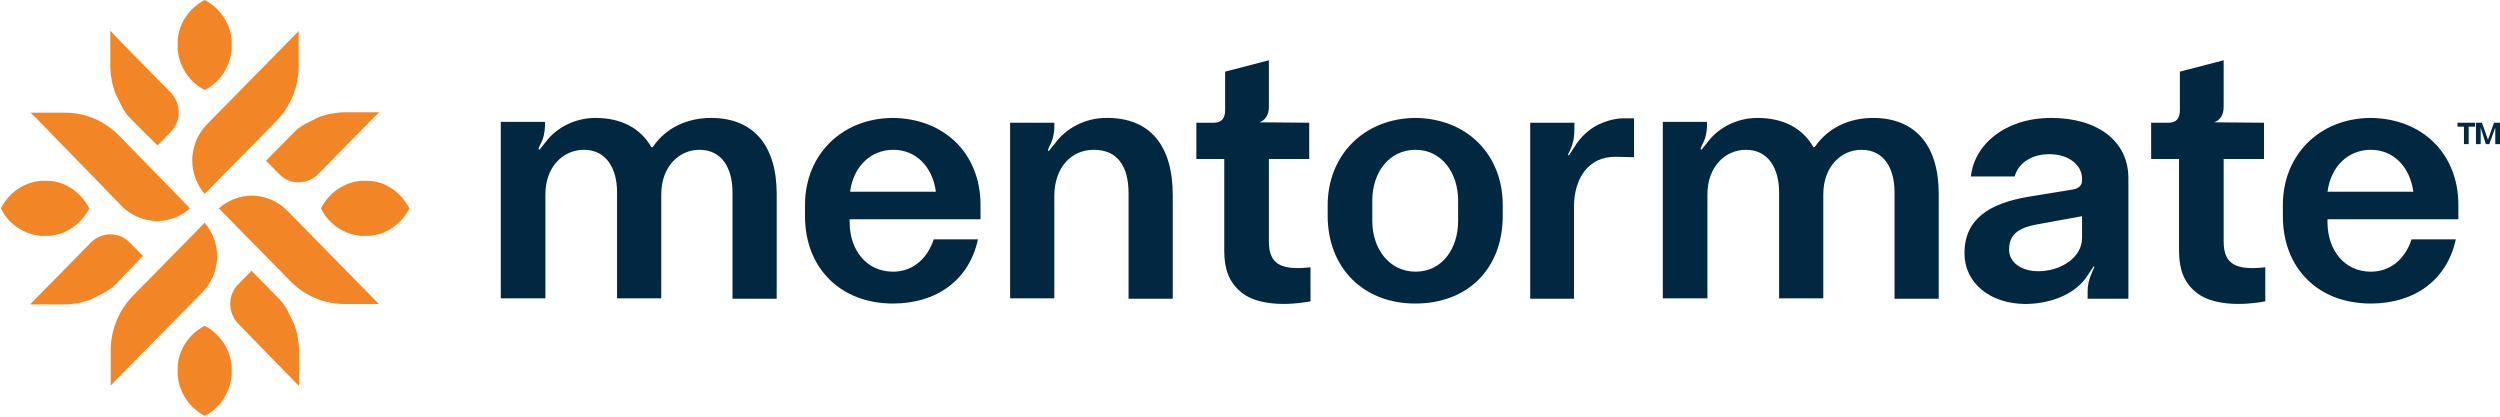 <svg width="204" height="34" viewBox="0 0 204 34" fill="none" xmlns="http://www.w3.org/2000/svg">
<path fill-rule="evenodd" clip-rule="evenodd" d="M106.937 24.591C104.381 25.055 102.245 24.734 101.195 23.771C100.284 22.987 99.899 21.954 99.899 20.457V12.973H97.623V10.015H99.024C99.689 10.015 99.969 9.658 99.969 8.981V5.845L103.541 4.918V8.732C103.541 9.444 103.191 9.836 102.77 9.979L106.832 10.015V12.973H103.541V19.709C103.541 21.633 104.626 22.061 106.937 21.811V24.591ZM82.426 10.015V24.342H86.033V16.002C86.033 13.685 87.399 12.224 89.254 12.224C91.145 12.224 92.091 13.507 92.091 15.788V24.377H95.697V15.931C95.697 11.832 93.806 9.587 90.27 9.623C88.519 9.623 86.978 10.478 86.068 11.725L85.578 12.331L85.508 12.26L85.613 11.975C85.928 11.405 85.998 10.977 86.033 10.478V10.015H82.426ZM40.863 24.342V9.943H44.47V10.335C44.435 10.87 44.365 11.298 44.049 11.868L43.944 12.153L44.014 12.224L44.505 11.618C45.415 10.371 46.991 9.623 48.566 9.623C50.737 9.623 52.278 10.478 53.154 12.011H53.258C54.309 10.442 56.06 9.623 58.021 9.623C61.452 9.623 63.378 11.832 63.378 15.824V24.377H59.771V15.681C59.771 13.757 58.931 12.224 57.075 12.224C55.394 12.224 53.959 13.614 53.959 15.86V24.342H50.352V15.681C50.352 13.757 49.477 12.224 47.656 12.224C45.94 12.224 44.505 13.614 44.505 15.86V24.342H40.863ZM65.689 17.642V16.715C65.689 12.652 68.665 9.658 72.832 9.623C77.069 9.658 80.01 12.545 80.01 16.715V17.891H69.331V18.14C69.331 20.386 70.696 22.168 72.867 22.168C74.408 22.168 75.633 21.205 76.194 19.53H79.8C79.1 22.809 76.474 24.769 72.867 24.769C68.595 24.769 65.689 21.883 65.689 17.642ZM76.369 15.646C76.089 13.579 74.723 12.224 72.902 12.224C71.081 12.224 69.646 13.543 69.366 15.646H76.369ZM108.338 16.75V17.606C108.338 21.847 111.244 24.769 115.481 24.769C119.788 24.769 122.624 21.918 122.624 17.606V16.75C122.624 12.581 119.683 9.658 115.481 9.623C111.314 9.658 108.338 12.652 108.338 16.75ZM118.982 16.358V18.034C118.982 20.279 117.687 22.168 115.516 22.168C113.345 22.168 111.979 20.279 111.979 18.034V16.358C111.979 14.078 113.345 12.224 115.516 12.224C117.617 12.224 118.982 14.078 118.982 16.358ZM124.865 24.377V10.015H128.472V10.514C128.472 11.155 128.402 11.618 128.122 12.26L127.947 12.616L128.017 12.688L128.437 12.046C128.962 11.155 129.802 10.371 130.783 10.015C131.308 9.801 131.868 9.658 132.464 9.658H133.339V12.83L131.868 12.794C129.522 12.759 128.437 14.683 128.437 16.857V24.377H124.865ZM135.685 9.943V24.342H139.326V15.86C139.326 13.614 140.762 12.224 142.478 12.224C144.299 12.224 145.174 13.757 145.174 15.681V24.342H148.781V15.86C148.781 13.614 150.216 12.224 151.897 12.224C153.753 12.224 154.593 13.757 154.593 15.681V24.377H158.2V15.824C158.2 11.832 156.274 9.623 152.842 9.623C150.882 9.623 149.131 10.442 148.08 12.011H147.975C147.1 10.478 145.559 9.623 143.388 9.623C141.813 9.623 140.237 10.371 139.326 11.618L138.836 12.224L138.766 12.153L138.871 11.868C139.186 11.298 139.256 10.87 139.291 10.335V9.943H135.685ZM160.301 20.671C160.301 17.82 162.402 16.608 165.413 16.073L169.125 15.467C169.615 15.396 169.895 15.111 169.895 14.755V14.576C169.895 13.472 168.81 12.581 167.234 12.581C165.833 12.581 164.713 13.258 164.398 14.398H160.826C161.106 11.761 163.662 9.623 167.374 9.623C171.121 9.623 173.677 11.476 173.677 14.541V24.377H170.35V23.771C170.35 23.237 170.455 22.809 170.7 22.239L170.91 21.776L170.84 21.74L170.315 22.524C169.265 24.128 167.129 24.805 165.238 24.805C162.332 24.769 160.301 23.059 160.301 20.671ZM169.895 19.424V17.642L166.183 18.319C164.643 18.604 163.942 19.174 163.942 20.386C163.942 21.419 164.958 22.132 166.323 22.132C168.144 22.132 169.895 21.027 169.895 19.424ZM186.282 16.715V17.642C186.282 21.883 189.153 24.769 193.46 24.769C197.067 24.769 199.693 22.809 200.393 19.53H196.787C196.227 21.205 195.001 22.168 193.46 22.168C191.289 22.168 189.924 20.386 189.924 18.14V17.891H200.603V16.715C200.603 12.545 197.662 9.658 193.425 9.623C189.258 9.658 186.282 12.652 186.282 16.715ZM193.46 12.224C195.281 12.224 196.647 13.579 196.927 15.646H189.924C190.204 13.543 191.639 12.224 193.46 12.224ZM184.847 24.591C182.29 25.055 180.155 24.734 179.104 23.771C178.194 22.987 177.809 21.954 177.809 20.457V12.973H175.533V10.015H176.933C177.598 10.015 177.879 9.658 177.879 8.981V5.845L181.45 4.918V8.732C181.45 9.444 181.1 9.836 180.68 9.979L184.742 10.015V12.973H181.45V19.709C181.45 21.633 182.536 22.061 184.847 21.811V24.591ZM200.533 10.015V10.335H201.059V11.761H201.444V10.335H201.969V10.015H200.533ZM202.424 11.761V10.407L202.844 11.761H203.125L203.615 10.407V11.761H204V10.015H203.51L203.02 11.405L202.529 10.015H202.039V11.761H202.424Z" fill="#012840" />
<path fill-rule="evenodd" clip-rule="evenodd" d="M18.908 3.314C18.803 1.889 17.928 0.642 16.702 0C15.442 0.642 14.531 1.96 14.496 3.421V3.635V3.849V3.992C14.601 5.453 15.477 6.7 16.702 7.342C17.928 6.736 18.768 5.488 18.908 4.027V3.885V3.671V3.457V3.314ZM24.371 5.524V2.53L23.916 2.994L16.877 10.157C16.527 10.514 16.247 10.941 16.037 11.405C15.827 11.904 15.687 12.474 15.687 13.08C15.687 14.149 16.072 15.075 16.702 15.824L22.445 9.979L22.55 9.872C23.635 8.767 24.336 7.235 24.371 5.524ZM30.463 9.623L30.919 9.195V9.159H28.117C27.697 9.159 27.277 9.231 26.857 9.302L26.122 9.516C26.087 9.534 26.043 9.551 25.999 9.569L25.999 9.569L25.999 9.569C25.955 9.587 25.911 9.605 25.876 9.623L25.036 10.05C25.02 10.059 25.001 10.067 24.982 10.076C24.918 10.105 24.844 10.138 24.791 10.193C24.721 10.193 24.686 10.229 24.651 10.264C24.441 10.407 24.231 10.549 24.056 10.727L23.846 10.941L23.74 11.048L23.67 11.12L23.6 11.191L21.709 13.115L22.165 13.579L22.76 14.184C23.635 15.111 25.071 15.111 25.981 14.184L30.463 9.623ZM7.283 17C6.653 18.247 5.427 19.138 4.027 19.245H3.887H3.677H3.466H3.326C1.891 19.103 0.665 18.247 0.07 17C0.7 15.753 1.926 14.862 3.361 14.755H3.501H3.712H3.922C5.357 14.79 6.618 15.717 7.283 17ZM30.148 19.245C31.549 19.138 32.774 18.247 33.405 17C32.739 15.717 31.479 14.79 30.043 14.755H29.833H29.623H29.483C28.047 14.862 26.822 15.753 26.192 17C26.787 18.247 28.012 19.103 29.448 19.245H29.588H29.798H30.008H30.148ZM16.702 26.587C17.928 27.229 18.803 28.476 18.908 29.901V30.044V30.258V30.472V30.614C18.768 32.075 17.928 33.323 16.702 33.929C15.477 33.287 14.601 32.04 14.496 30.579V30.436V30.222V30.008C14.531 28.547 15.442 27.229 16.702 26.587ZM2.486 9.195H5.427C7.108 9.231 8.614 9.943 9.699 11.048L9.769 11.12L15.512 17C14.777 17.642 13.866 18.034 12.816 18.034C12.22 18.034 11.66 17.891 11.17 17.677C10.715 17.463 10.294 17.178 9.944 16.822L2.941 9.623L2.486 9.195ZM9.454 2.994L9.034 2.53H8.999V5.417C8.999 5.845 9.069 6.273 9.139 6.7L9.139 6.7L9.349 7.449C9.367 7.484 9.384 7.529 9.402 7.573L9.402 7.573C9.419 7.618 9.437 7.662 9.454 7.698L9.874 8.553C9.883 8.57 9.891 8.589 9.9 8.609L9.9 8.609C9.928 8.673 9.961 8.749 10.014 8.803C10.014 8.874 10.049 8.91 10.084 8.946C10.224 9.159 10.364 9.373 10.54 9.551L10.75 9.765L10.855 9.872L10.89 9.908L10.96 9.979L12.851 11.868L13.306 11.405L13.901 10.799C14.811 9.908 14.811 8.447 13.901 7.52L9.454 2.994ZM9.034 31.47V28.476C9.069 26.765 9.769 25.233 10.855 24.128L10.925 24.057L16.702 18.176C17.332 18.924 17.718 19.851 17.718 20.92C17.718 21.526 17.578 22.096 17.367 22.595C17.157 23.059 16.877 23.486 16.527 23.843L9.454 31.006L9.034 31.47ZM2.941 24.342L2.486 24.805V24.841H5.287C5.707 24.841 6.128 24.769 6.548 24.698L7.283 24.484C7.318 24.466 7.362 24.449 7.406 24.431L7.406 24.431C7.45 24.413 7.493 24.395 7.528 24.377L8.369 23.95C8.385 23.941 8.404 23.933 8.423 23.924L8.423 23.924C8.486 23.895 8.56 23.862 8.614 23.807C8.684 23.807 8.719 23.771 8.754 23.736L8.754 23.736C8.964 23.593 9.174 23.451 9.349 23.273L9.559 23.059L9.664 22.952L9.734 22.881L9.804 22.809L11.66 20.885L11.205 20.421L10.61 19.816C9.734 18.889 8.299 18.889 7.388 19.816L2.941 24.342ZM30.919 24.805H27.977C26.297 24.769 24.791 24.057 23.705 22.952L23.635 22.881L17.858 17C18.593 16.358 19.504 15.966 20.554 15.966C21.149 15.966 21.709 16.109 22.2 16.323C22.655 16.537 23.075 16.822 23.425 17.178L30.463 24.342L30.919 24.805ZM23.916 31.006L24.371 31.47H24.406V28.619C24.406 28.191 24.336 27.763 24.266 27.335L24.056 26.587C24.038 26.551 24.02 26.507 24.003 26.462C23.985 26.418 23.968 26.373 23.951 26.338L23.53 25.482C23.522 25.465 23.514 25.447 23.505 25.427C23.477 25.362 23.444 25.287 23.39 25.233C23.39 25.162 23.355 25.126 23.32 25.09L23.32 25.09C23.18 24.876 23.04 24.663 22.865 24.484L22.655 24.27L22.55 24.164L22.48 24.092L22.41 24.021L20.519 22.096L20.064 22.56L19.468 23.166C18.558 24.057 18.558 25.518 19.468 26.445L23.916 31.006Z" fill="#F28627" />
</svg>